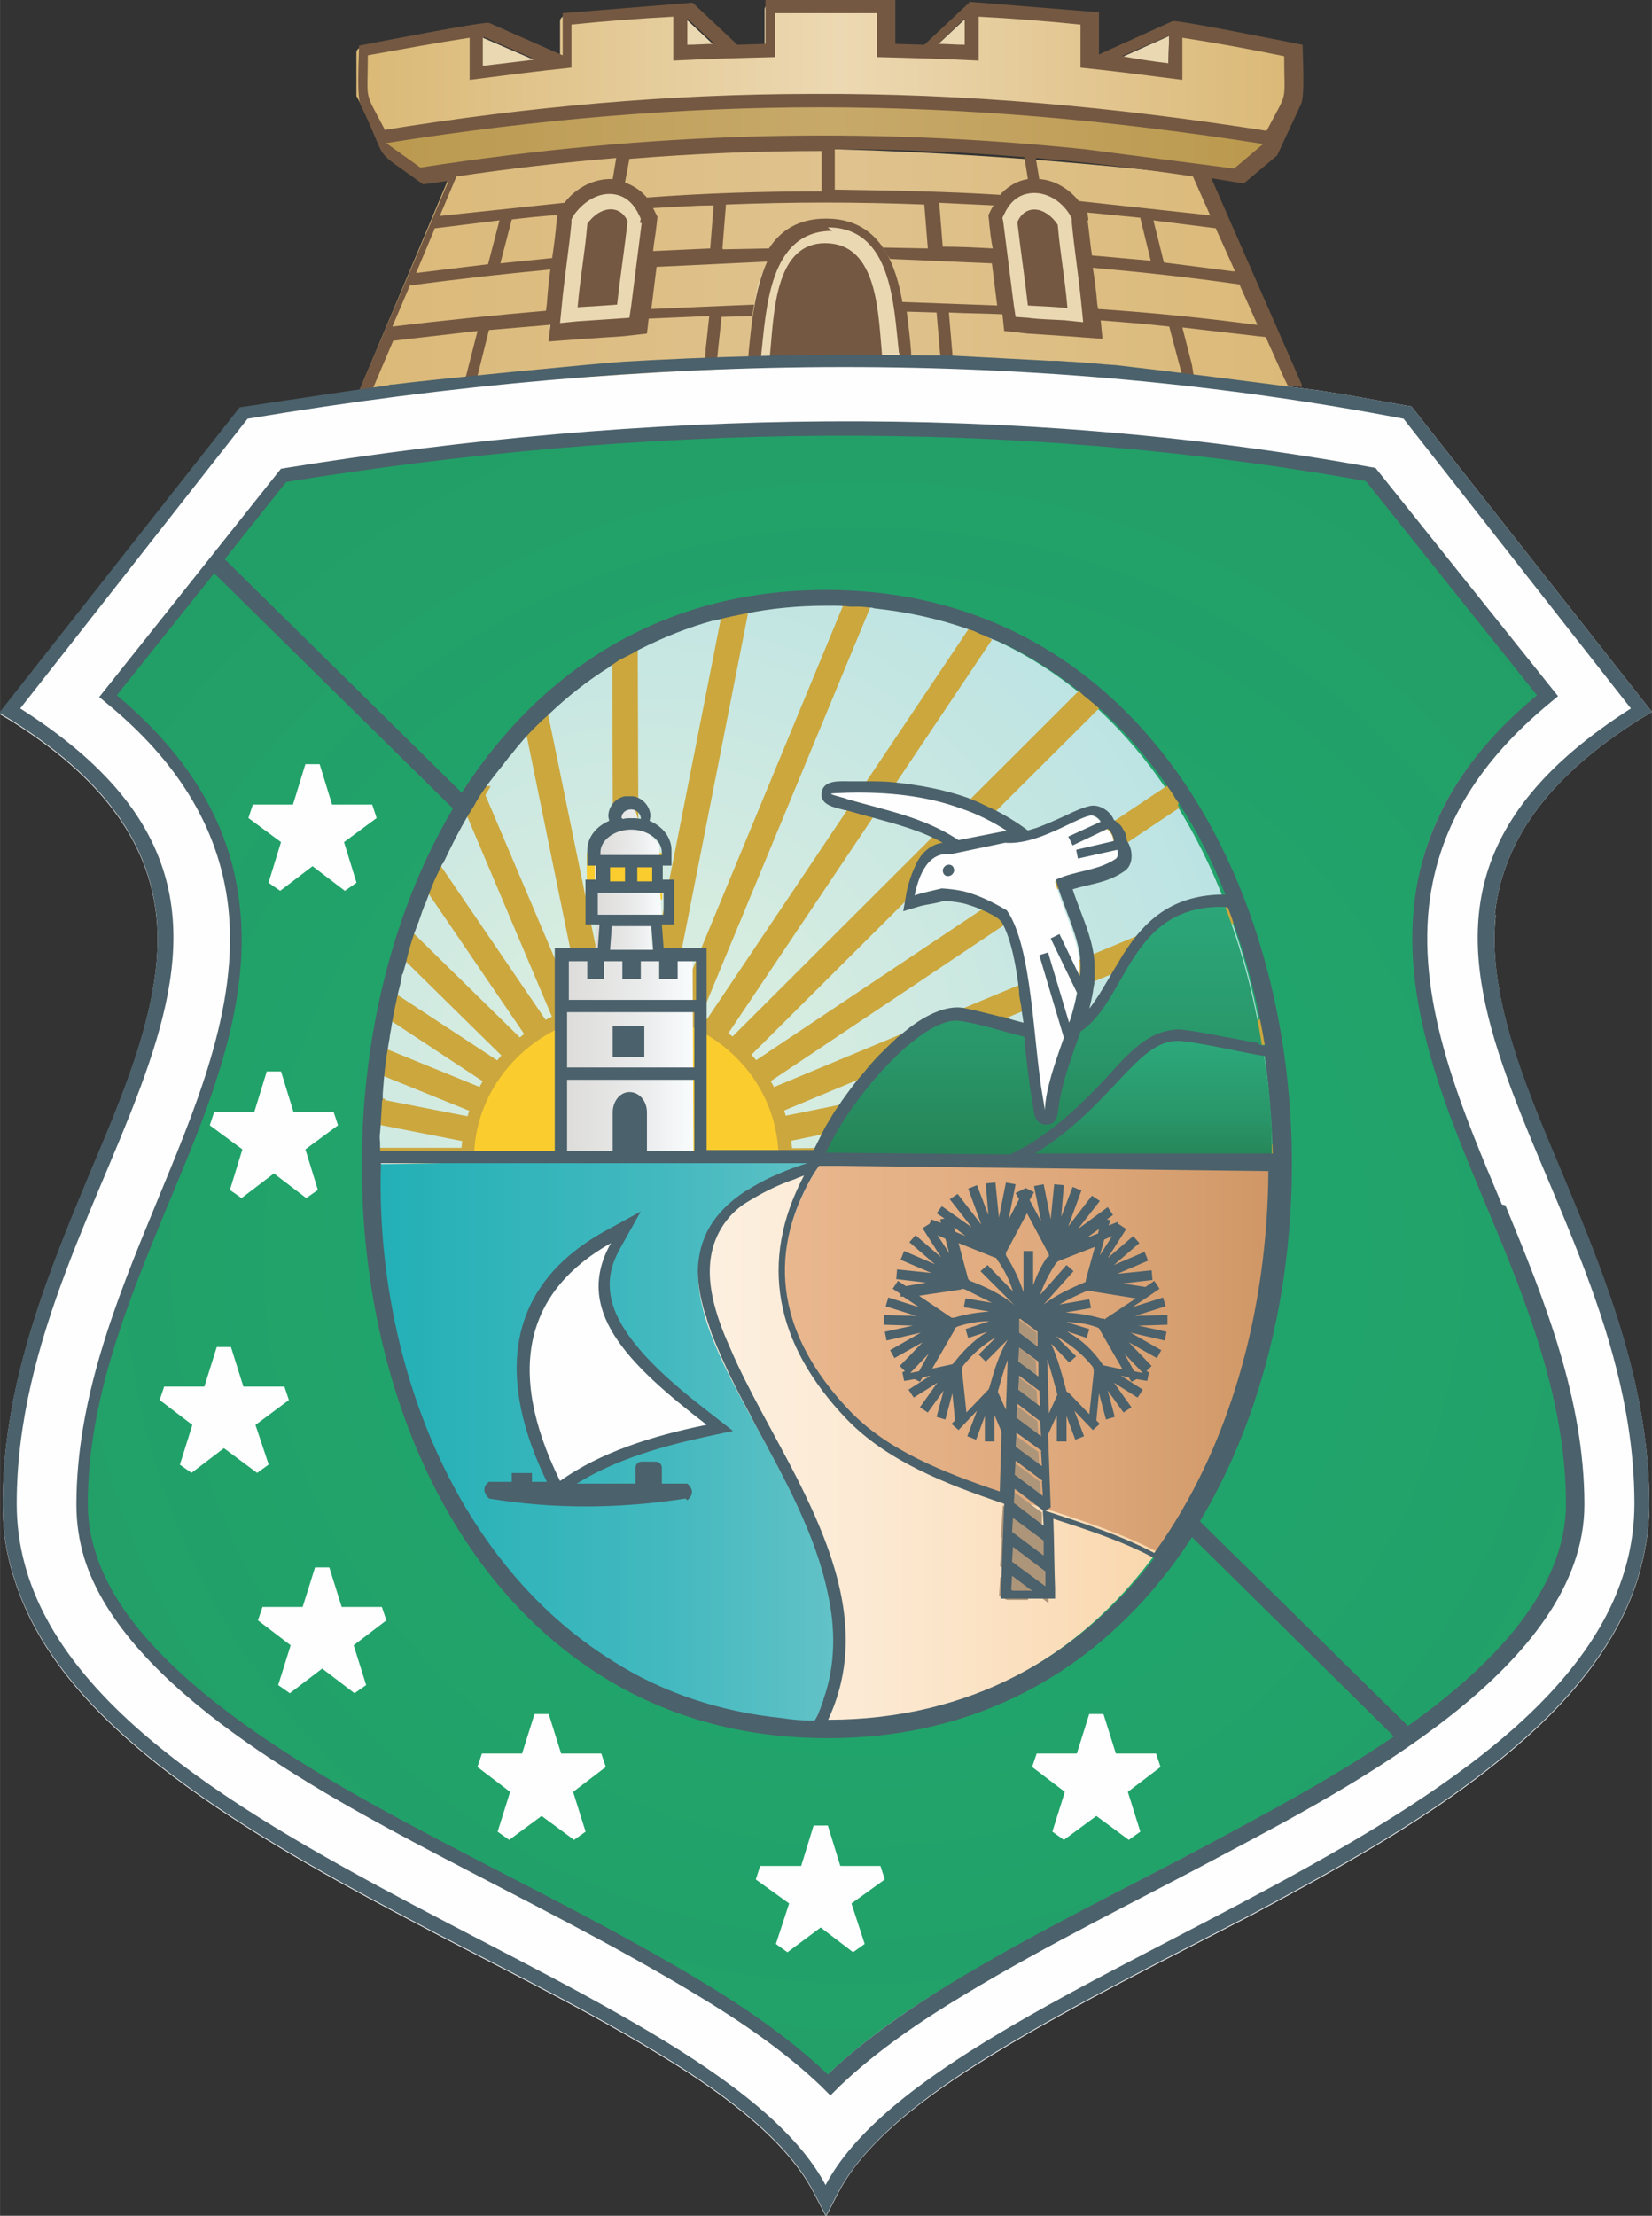<?xml version="1.0" encoding="UTF-8"?>
<!DOCTYPE svg PUBLIC "-//W3C//DTD SVG 1.1//EN" "http://www.w3.org/Graphics/SVG/1.1/DTD/svg11.dtd">
<!-- Creator: CorelDRAW 2020 (64 Bit) -->
<svg xmlns="http://www.w3.org/2000/svg" xml:space="preserve" width="8.327mm" height="11.167mm" version="1.1" style="shape-rendering:geometricPrecision; text-rendering:geometricPrecision; image-rendering:optimizeQuality; fill-rule:evenodd; clip-rule:evenodd"
viewBox="0 0 18.82 25.24"
 xmlns:xlink="http://www.w3.org/1999/xlink"
 xmlns:xodm="http://www.corel.com/coreldraw/odm/2003">
 <rect x="0" y="0" width="18.82" height="25.24" fill="#333333" stroke="none"/>
 <defs>
  <style type="text/css">
   <![CDATA[
    .str0 {stroke:#FEFEFE;stroke-width:0.17;stroke-miterlimit:2.613}
    .str2 {stroke:#FACC2D;stroke-width:0.17;stroke-miterlimit:2.613}
    .str1 {stroke:#CBA73D;stroke-width:0.17;stroke-miterlimit:2.613}
    .str3 {stroke:#AD957A;stroke-width:0.17;stroke-miterlimit:2.613}
    .fil7 {fill:none}
    .fil6 {fill:#FEFEFE}
    .fil10 {fill:#FACC2D}
    .fil1 {fill:#EAD8B3}
    .fil9 {fill:#CBA73D}
    .fil16 {fill:#AD957A}
    .fil0 {fill:#FEFEFE;fill-rule:nonzero}
    .fil19 {fill:#FACC2D;fill-rule:nonzero}
    .fil21 {fill:#4B616B;fill-rule:nonzero}
    .fil20 {fill:#745841;fill-rule:nonzero}
    .fil14 {fill:url(#id0)}
    .fil17 {fill:url(#id1)}
    .fil4 {fill:url(#id2)}
    .fil3 {fill:url(#id3)}
    .fil18 {fill:url(#id4)}
    .fil11 {fill:url(#id5)}
    .fil15 {fill:url(#id6)}
    .fil13 {fill:url(#id7)}
    .fil2 {fill:url(#id8)}
    .fil12 {fill:url(#id9)}
    .fil5 {fill:url(#id10)}
    .fil8 {fill:url(#id11)}
   ]]>
  </style>
  <linearGradient id="id0" gradientUnits="userSpaceOnUse" x1="8.83" y1="15.78" x2="14.6" y2="15.78">
   <stop offset="0" style="stop-opacity:1; stop-color:#EAB88F"/>
   <stop offset="0.612" style="stop-opacity:1; stop-color:#DDA77A"/>
   <stop offset="1" style="stop-opacity:1; stop-color:#CF9664"/>
  </linearGradient>
  <linearGradient id="id1" gradientUnits="userSpaceOnUse" x1="6.38" y1="12.02" x2="7.9" y2="12.02">
   <stop offset="0" style="stop-opacity:1; stop-color:#DCDBD9"/>
   <stop offset="0.612" style="stop-opacity:1; stop-color:#EAEBEB"/>
   <stop offset="1" style="stop-opacity:1; stop-color:#F9FCFE"/>
  </linearGradient>
  <linearGradient id="id2" gradientUnits="userSpaceOnUse" x1="4.02" y1="3.12" x2="14.87" y2="3.12">
   <stop offset="0" style="stop-opacity:1; stop-color:#DBB978"/>
   <stop offset="0.51" style="stop-opacity:1; stop-color:#DFC28E"/>
   <stop offset="0.749" style="stop-opacity:1; stop-color:#DDBE83"/>
   <stop offset="1" style="stop-opacity:1; stop-color:#DBB978"/>
  </linearGradient>
  <linearGradient id="id3" gradientUnits="userSpaceOnUse" x1="4.23" y1="1.56" x2="14.54" y2="1.56">
   <stop offset="0" style="stop-opacity:1; stop-color:#BA994E"/>
   <stop offset="0.51" style="stop-opacity:1; stop-color:#C7A96A"/>
   <stop offset="0.749" style="stop-opacity:1; stop-color:#C1A15C"/>
   <stop offset="1" style="stop-opacity:1; stop-color:#BA994D"/>
  </linearGradient>
  <linearGradient id="id4" gradientUnits="userSpaceOnUse" xlink:href="#id1" x1="6.77" y1="10.01" x2="7.54" y2="10.01">
  </linearGradient>
  <linearGradient id="id5" gradientUnits="userSpaceOnUse" x1="3.86" y1="17.16" x2="13.86" y2="17.16">
   <stop offset="0" style="stop-opacity:1; stop-color:#FEFEFE"/>
   <stop offset="0.612" style="stop-opacity:1; stop-color:#FCE9D2"/>
   <stop offset="1" style="stop-opacity:1; stop-color:#F9D3A5"/>
  </linearGradient>
  <linearGradient id="id6" gradientUnits="userSpaceOnUse" x1="13.39" y1="11.85" x2="13.39" y2="13.26">
   <stop offset="0" style="stop-opacity:1; stop-color:#2CA97B"/>
   <stop offset="0.612" style="stop-opacity:1; stop-color:#299669"/>
   <stop offset="1" style="stop-opacity:1; stop-color:#258356"/>
  </linearGradient>
  <linearGradient id="id7" gradientUnits="userSpaceOnUse" xlink:href="#id6" x1="11.94" y1="10.1" x2="11.94" y2="13.23">
  </linearGradient>
  <linearGradient id="id8" gradientUnits="userSpaceOnUse" x1="3.73" y1="0.76" x2="15.2" y2="0.76">
   <stop offset="0" style="stop-opacity:1; stop-color:#D9B772"/>
   <stop offset="0.51" style="stop-opacity:1; stop-color:#ECD8B2"/>
   <stop offset="0.749" style="stop-opacity:1; stop-color:#E3C792"/>
   <stop offset="1" style="stop-opacity:1; stop-color:#D9B671"/>
  </linearGradient>
  <linearGradient id="id9" gradientUnits="userSpaceOnUse" x1="4.28" y1="16.37" x2="9.7" y2="16.37">
   <stop offset="0" style="stop-opacity:1; stop-color:#22B0B6"/>
   <stop offset="0.612" style="stop-opacity:1; stop-color:#43B9BF"/>
   <stop offset="1" style="stop-opacity:1; stop-color:#65C3C8"/>
  </linearGradient>
  <radialGradient id="id10" gradientUnits="userSpaceOnUse" gradientTransform="matrix(1.03 -0 -0 -1.015 0 29)" cx="9.55" cy="14.48" r="26.71" fx="9.55" fy="14.48">
   <stop offset="0" style="stop-opacity:1; stop-color:#20A970"/>
   <stop offset="0.612" style="stop-opacity:1; stop-color:#239961"/>
   <stop offset="1" style="stop-opacity:1; stop-color:#268A52"/>
  </radialGradient>
  <radialGradient id="id11" gradientUnits="userSpaceOnUse" gradientTransform="matrix(1.339 -0 -0 -1.342 -3 29)" cx="7.74" cy="12.5" r="14.59" fx="7.74" fy="12.5">
   <stop offset="0" style="stop-opacity:1; stop-color:#DFEFDF"/>
   <stop offset="0.612" style="stop-opacity:1; stop-color:#A1DAE6"/>
   <stop offset="1" style="stop-opacity:1; stop-color:#63C5ED"/>
  </radialGradient>
 </defs>
 <g id="Camada_x0020_1">
  <g id="_1700870057296">
   <path class="fil0" d="M17.03 10.41c0.11,-1 0.82,-1.69 1.64,-2.21l0.15 -0.09 -2.74 -3.48 -0.06 -0.01c-0.33,-0.06 -0.66,-0.12 -0.98,-0.17 -1,-0.13 -1.71,-0.22 -2.32,-0.28 -0.17,-0.01 -0.34,-0.03 -0.51,-0.04l-0.02 -0 -0.15 -0.01 -0.04 -0 -0.04 -0c-0.38,-0.02 -0.76,-0.04 -1.13,-0.06l-0 0 0 -0c-0.04,-0 -0.09,-0 -0.14,-0l0 0c-0.04,-0 -0.08,-0 -0.11,-0 -1.38,-0.03 -2.61,0.02 -3.48,0.07l0 0c-0.3,0.02 -2.25,0.21 -2.62,0.26 -0.02,0 -0.04,0 -0.06,0.01 -0.44,0.06 -1.35,0.2 -1.69,0.25l-2.74 3.48 0.15 0.09c0.82,0.52 1.53,1.21 1.64,2.21 0.11,0.98 -0.42,2.13 -0.79,3.02 -0.5,1.2 -0.96,2.38 -0.96,3.7 0,0.28 0.04,0.56 0.13,0.83 0.27,0.88 0.95,1.58 1.66,2.14 0.83,0.65 1.79,1.19 2.73,1.69 0.97,0.52 1.98,1 2.92,1.57 0.63,0.38 1.46,0.94 1.8,1.6l0.14 0.27 0.14 -0.27c0.34,-0.66 1.18,-1.22 1.8,-1.6 0.94,-0.57 1.94,-1.06 2.92,-1.57 0.93,-0.5 1.9,-1.03 2.73,-1.69 0.71,-0.56 1.39,-1.27 1.66,-2.14 0.08,-0.27 0.13,-0.55 0.13,-0.83 0,-1.32 -0.46,-2.5 -0.96,-3.7 -0.37,-0.89 -0.9,-2.04 -0.79,-3.02z"/>
   <polygon class="fil1" points="12.76,0.66 13.31,0.75 13.32,0.41 "/>
   <polygon class="fil1" points="7.82,0.22 7.82,0.54 8.14,0.52 "/>
   <polygon class="fil1" points="10.67,0.52 11,0.54 10.99,0.22 "/>
   <path class="fil2" d="M9.54 0.05l-0.01 0 -0.01 0 -0.01 0 -0.01 0 -0.01 0 -0.01 0 -0.01 0 -0.01 0 -0.01 0 -0.01 0 -0.01 0 -0.01 0 -0.01 0 -0.01 0 -0.01 0c-0.2,0 -0.41,0 -0.62,0l0 0c-0.04,0 -0.06,0.03 -0.06,0.06l0 0 0 0.44c-0.34,0.01 -0.69,0.02 -1.03,0.04l0 0 0 -0.43c0,-0.02 -0.01,-0.03 -0.02,-0.05l0 0c-0.01,-0.01 -0.03,-0.02 -0.05,-0.02l0 0c-0.38,0.02 -0.77,0.06 -1.17,0.09l0 0c-0.03,0 -0.06,0.03 -0.06,0.06l0 0 0 0.44c-0.35,0.04 -0.65,0.08 -0.98,0.12l0 0 0 -0.44c0,-0.02 -0.01,-0.04 -0.02,-0.05l0 0c-0.01,-0.01 -0.03,-0.02 -0.05,-0.01l0 0c-0.25,0.04 -0.52,0.1 -0.78,0.15l0 0c-0.15,0.03 -0.3,0.06 -0.44,0.09l0 0c-0.03,0.01 -0.05,0.03 -0.05,0.06l0 0 0 0.48 0 0 0 0c0,0.01 0,0.02 0.01,0.03l0 0c0.06,0.12 0.13,0.25 0.19,0.37l0 0c0.01,0.02 0.03,0.03 0.05,0.03l0 0c0.01,0 0.02,0 0.03,-0l0 0c1.71,-0.27 3.3,-0.4 4.87,-0.41l0 0c1.65,-0.01 3.27,0.19 5.18,0.49l0 0c0,0 0.01,0 0.01,0l0 0c0.02,0 0.03,-0.01 0.04,-0.02l0 0c0.01,-0.01 0.02,-0.03 0.02,-0.05l0 0 0 -0.06c0.05,-0.1 0.1,-0.2 0.16,-0.29l0 0 0.04 -0.07c0,-0.01 0.01,-0.02 0.01,-0.03l0 0 0 -0.48c0,-0.03 -0.02,-0.06 -0.05,-0.06l0 0 -0.2 -0.04c-0.33,-0.07 -0.67,-0.13 -0.99,-0.19l0 0c-0.02,-0 -0.04,0 -0.05,0.01l0 0c-0.01,0.01 -0.02,0.03 -0.02,0.05l0 0 -0.01 0.26 0 0.15c-0.27,-0.04 -0.52,-0.06 -0.79,-0.09l0 0c-0.07,-0.01 -0.14,-0.01 -0.21,-0.02l0 0 0 -0.43c0,-0.03 -0.03,-0.06 -0.06,-0.06l0 0c-0.38,-0.04 -0.77,-0.07 -1.17,-0.09l0 0c-0.02,-0 -0.04,0 -0.05,0.02l0 0c-0.01,0.01 -0.02,0.03 -0.02,0.05l0 0 0 0.43c-0.34,-0.01 -0.69,-0.02 -1.03,-0.03l0 0 0 -0.44c0,-0.03 -0.03,-0.06 -0.06,-0.06l0 0c-0.14,-0 -0.28,-0 -0.42,-0z"/>
   <path class="fil3" d="M4.29 1.59l0.46 0.45c0,0 2.35,-0.4 4.59,-0.4l0 0c2.24,0 4.73,0.4 4.73,0.4l0.32 -0.3 0.09 -0.15c0,0 -2.07,-0.44 -4.91,-0.44l0 0c-2.84,0 -5.27,0.44 -5.27,0.44l0 0z"/>
   <path class="fil4" d="M9.09 1.69l-0.01 0 -0.01 0 -0.01 0 -0.01 0 -0.01 0c-2.07,0 -3.92,0.32 -3.92,0.32l0 0 -1.06 2.52c0,0 2.64,-0.31 5.48,-0.37l0 0c2.84,-0.06 5.2,0.37 5.21,0.39 -0.01,-0.02 -1.11,-2.55 -1.11,-2.55l0 0c0,0 -1.88,-0.24 -4.12,-0.3l0 0c-0.15,-0 -0.3,-0.01 -0.44,-0.01z"/>
   <path class="fil1" d="M10.13 4.11l-1.59 0.02c0,0 0.03,-0.68 0.1,-0.9 0.07,-0.22 0.22,-0.46 0.4,-0.57 0.18,-0.11 0.38,-0.16 0.58,-0.09 0.19,0.07 0.32,0.17 0.45,0.38 0.12,0.21 0.17,0.41 0.21,0.65 0.04,0.24 0,0.51 0,0.51l-0.14 -0.01z"/>
   <path class="fil1" d="M11.78 2.14c-0.25,0.02 -0.48,0.17 -0.46,0.38 0.02,0.21 0.14,1.17 0.14,1.17l1.02 0.07 -0.19 -1.32c0,0 -0.26,-0.32 -0.51,-0.3z"/>
   <path class="fil5" d="M3.2 5.45l-1.95 2.44c0.74,0.62 1.29,1.39 1.41,2.4l0 0c0.14,1.2 -0.4,2.4 -0.85,3.49l0 0c-0.45,1.08 -0.9,2.18 -0.9,3.36l0 0c0,0.19 0.03,0.38 0.09,0.56l0 0c0.45,1.44 2.69,2.63 3.95,3.29l0 0c0.99,0.53 2.02,1.02 2.98,1.61l0 0c0.49,0.3 1.04,0.63 1.48,1.05 0.44,-0.42 0.93,-0.76 1.42,-1.05l0 0c0.96,-0.58 1.98,-1.08 2.98,-1.61l0 0c1.34,-0.71 4.04,-2.09 4.04,-3.86 0,-1.18 -0.45,-2.29 -0.9,-3.36l0 0c-0.45,-1.09 -0.97,-2.29 -0.83,-3.49l0 0c0.11,-1.01 0.67,-1.76 1.41,-2.37l0 0 -1.97 -2.47c-1.98,-0.36 -3.97,-0.52 -5.97,-0.52l0 0c-2.13,0 -4.27,0.19 -6.38,0.53l0 0z"/>
   <polygon class="fil6" points="3.56,8.73 3.4,9.25 2.88,9.25 3.3,9.56 3.14,10.08 3.56,9.76 3.98,10.08 3.82,9.56 4.24,9.25 3.72,9.25 "/>
   <polygon class="fil7 str0" points="3.56,8.73 3.4,9.25 2.88,9.25 3.3,9.56 3.14,10.08 3.56,9.76 3.98,10.08 3.82,9.56 4.24,9.25 3.72,9.25 "/>
   <polygon class="fil6" points="3.12,12.23 2.96,12.75 2.44,12.75 2.86,13.06 2.7,13.58 3.12,13.26 3.54,13.58 3.38,13.06 3.8,12.75 3.28,12.75 "/>
   <polygon class="fil7 str0" points="3.12,12.23 2.96,12.75 2.44,12.75 2.86,13.06 2.7,13.58 3.12,13.26 3.54,13.58 3.38,13.06 3.8,12.75 3.28,12.75 "/>
   <polygon class="fil6" points="2.55,15.37 2.39,15.88 1.87,15.88 2.29,16.2 2.13,16.71 2.55,16.39 2.98,16.71 2.81,16.2 3.24,15.88 2.71,15.88 "/>
   <polygon class="fil7 str0" points="2.55,15.37 2.39,15.88 1.87,15.88 2.29,16.2 2.13,16.71 2.55,16.39 2.98,16.71 2.81,16.2 3.24,15.88 2.71,15.88 "/>
   <polygon class="fil6" points="9.35,20.82 9.19,21.34 8.66,21.34 9.09,21.65 8.92,22.17 9.35,21.85 9.77,22.17 9.6,21.65 10.03,21.34 9.51,21.34 "/>
   <polygon class="fil7 str0" points="9.35,20.82 9.19,21.34 8.66,21.34 9.09,21.65 8.92,22.17 9.35,21.85 9.77,22.17 9.6,21.65 10.03,21.34 9.51,21.34 "/>
   <polygon class="fil6" points="12.49,19.55 12.33,20.06 11.81,20.06 12.23,20.38 12.07,20.89 12.49,20.58 12.91,20.89 12.75,20.38 13.17,20.06 12.65,20.06 "/>
   <polygon class="fil7 str0" points="12.49,19.55 12.33,20.06 11.81,20.06 12.23,20.38 12.07,20.89 12.49,20.58 12.91,20.89 12.75,20.38 13.17,20.06 12.65,20.06 "/>
   <polygon class="fil6" points="6.17,19.55 6.33,20.06 6.85,20.06 6.43,20.38 6.59,20.89 6.17,20.58 5.75,20.89 5.91,20.38 5.49,20.06 6.01,20.06 "/>
   <polygon class="fil7 str0" points="6.17,19.55 6.33,20.06 6.85,20.06 6.43,20.38 6.59,20.89 6.17,20.58 5.75,20.89 5.91,20.38 5.49,20.06 6.01,20.06 "/>
   <polygon class="fil6" points="3.67,17.88 3.83,18.39 4.35,18.39 3.93,18.71 4.09,19.22 3.67,18.9 3.25,19.22 3.41,18.71 2.99,18.39 3.51,18.39 "/>
   <polygon class="fil7 str0" points="3.67,17.88 3.83,18.39 4.35,18.39 3.93,18.71 4.09,19.22 3.67,18.9 3.25,19.22 3.41,18.71 2.99,18.39 3.51,18.39 "/>
   <path class="fil8" d="M4.26 13.5l10.23 0c0.08,-3.27 -1.63,-6.62 -5.11,-6.62l0 0c-3.49,0 -5.2,3.35 -5.11,6.62z"/>
   <path class="fil9" d="M4.26 13.16l2.88 0 0 0.12 -2.88 0 0 -0.03 0 0c0,-0.03 0,-0.06 0,-0.09z"/>
   <path class="fil7 str1" d="M4.26 13.16l2.88 0 0 0.12 -2.88 0 0 -0.03 0 0c0,-0.03 0,-0.06 0,-0.09z"/>
   <path class="fil9" d="M4.29 12.6l2.87 0.56 -0.02 0.12 -2.85 -0.56c0,-0.04 0.01,-0.08 0.01,-0.12z"/>
   <path class="fil7 str1" d="M4.29 12.6l2.87 0.56 -0.02 0.12 -2.85 -0.56c0,-0.04 0.01,-0.08 0.01,-0.12z"/>
   <path class="fil9" d="M4.35 12.02l2.82 1.15 -0.05 0.11 -2.79 -1.13c0.01,-0.04 0.01,-0.08 0.02,-0.13z"/>
   <path class="fil7 str1" d="M4.35 12.02l2.82 1.15 -0.05 0.11 -2.79 -1.13c0.01,-0.04 0.01,-0.08 0.02,-0.13z"/>
   <path class="fil9" d="M4.46 11.39l2.71 1.78 -0.07 0.1 -2.67 -1.76c0.01,-0.04 0.02,-0.09 0.03,-0.13z"/>
   <path class="fil7 str1" d="M4.46 11.39l2.71 1.78 -0.07 0.1 -2.67 -1.76c0.01,-0.04 0.02,-0.09 0.03,-0.13z"/>
   <path class="fil9" d="M4.65 10.69l2.54 2.49 -0.09 0.09 -2.49 -2.45c0.01,-0.04 0.03,-0.09 0.04,-0.13z"/>
   <path class="fil7 str1" d="M4.65 10.69l2.54 2.49 -0.09 0.09 -2.49 -2.45c0.01,-0.04 0.03,-0.09 0.04,-0.13z"/>
   <path class="fil9" d="M4.95 9.91l2.24 3.29 -0.1 0.07 -2.2 -3.23c0.02,-0.04 0.04,-0.09 0.06,-0.13z"/>
   <path class="fil7 str1" d="M4.95 9.91l2.24 3.29 -0.1 0.07 -2.2 -3.23c0.02,-0.04 0.04,-0.09 0.06,-0.13z"/>
   <path class="fil9" d="M5.43 9.04l1.77 4.17 -0.11 0.05 -1.73 -4.09c0.03,-0.04 0.05,-0.08 0.08,-0.13z"/>
   <path class="fil7 str1" d="M5.43 9.04l1.77 4.17 -0.11 0.05 -1.73 -4.09c0.03,-0.04 0.05,-0.08 0.08,-0.13z"/>
   <path class="fil9" d="M6.16 8.15l1.04 5.07 -0.12 0.02 -1.02 -4.99c0.03,-0.04 0.07,-0.07 0.1,-0.1z"/>
   <path class="fil7 str1" d="M6.16 8.15l1.04 5.07 -0.12 0.02 -1.02 -4.99c0.03,-0.04 0.07,-0.07 0.1,-0.1z"/>
   <path class="fil9" d="M7.18 7.41l0.02 5.83 -0.12 0 -0.02 -5.76c0.04,-0.02 0.08,-0.05 0.12,-0.07z"/>
   <path class="fil7 str1" d="M7.18 7.41l0.02 5.83 -0.12 0 -0.02 -5.76c0.04,-0.02 0.08,-0.05 0.12,-0.07z"/>
   <path class="fil9" d="M8.44 6.96l-1.24 6.29 -0.12 -0.02 1.23 -6.24c0.04,-0.01 0.09,-0.02 0.13,-0.03z"/>
   <path class="fil7 str1" d="M8.44 6.96l-1.24 6.29 -0.12 -0.02 1.23 -6.24c0.04,-0.01 0.09,-0.02 0.13,-0.03z"/>
   <path class="fil9" d="M9.83 6.9l-2.64 6.37 -0.11 -0.05 2.62 -6.33c0.04,0 0.09,0.01 0.13,0.01z"/>
   <path class="fil7 str1" d="M9.83 6.9l-2.64 6.37 -0.11 -0.05 2.62 -6.33c0.04,0 0.09,0.01 0.13,0.01z"/>
   <path class="fil9" d="M11.23 7.24l-4.04 6.03 -0.1 -0.07 4.03 -6.01c0.04,0.02 0.08,0.03 0.12,0.05z"/>
   <path class="fil7 str1" d="M11.23 7.24l-4.04 6.03 -0.1 -0.07 4.03 -6.01c0.04,0.02 0.08,0.03 0.12,0.05z"/>
   <path class="fil9" d="M12.45 8.02l-5.28 5.26 -0.09 -0.09 5.27 -5.26c0.03,0.03 0.06,0.05 0.09,0.08z"/>
   <path class="fil7 str1" d="M12.45 8.02l-5.28 5.26 -0.09 -0.09 5.27 -5.26c0.03,0.03 0.06,0.05 0.09,0.08z"/>
   <path class="fil9" d="M13.39 9.13l-6.22 4.16 -0.07 -0.1 6.23 -4.16c0.02,0.03 0.04,0.07 0.07,0.1z"/>
   <path class="fil7 str1" d="M13.39 9.13l-6.22 4.16 -0.07 -0.1 6.23 -4.16c0.02,0.03 0.04,0.07 0.07,0.1z"/>
   <path class="fil9" d="M14.02 10.44l-6.87 2.86 -0.05 -0.11 6.87 -2.86c0.01,0.04 0.03,0.08 0.04,0.11z"/>
   <path class="fil7 str1" d="M14.02 10.44l-6.87 2.86 -0.05 -0.11 6.87 -2.86c0.01,0.04 0.03,0.08 0.04,0.11z"/>
   <path class="fil9" d="M14.37 11.82l-7.24 1.47 -0.02 -0.12 7.24 -1.47c0.01,0.04 0.01,0.08 0.02,0.12z"/>
   <path class="fil7 str1" d="M14.37 11.82l-7.24 1.47 -0.02 -0.12 7.24 -1.47c0.01,0.04 0.01,0.08 0.02,0.12z"/>
   <path class="fil9" d="M14.49 13.24l-7.37 0.06 -0 -0.12 7.37 -0.06c0,0.04 0,0.08 0,0.12z"/>
   <path class="fil7 str1" d="M14.49 13.24l-7.37 0.06 -0 -0.12 7.37 -0.06c0,0.04 0,0.08 0,0.12z"/>
   <path class="fil9" d="M7.14 11.38c1.04,0 1.89,0.83 1.89,1.86l-3.78 0c0,-1.03 0.85,-1.86 1.89,-1.86z"/>
   <path class="fil10" d="M7.14 11.54c0.96,0 1.73,0.74 1.73,1.66l-3.47 0c0,-0.91 0.78,-1.66 1.73,-1.66z"/>
   <path class="fil11" d="M4.26 13.28c0,0.24 0.01,0.49 0.03,0.73l0 0c1.18,0.04 2.71,-0.03 2.75,0.19l0 0c0,0.03 0.07,0.01 0.12,-0l0 0c0.06,-0.02 0.1,-0.03 0.07,0l0 0c-0.54,0.6 0.13,1.64 0.81,2.17l0 0c2.13,1.65 1.35,2.58 -0.37,2.95l0 0c0.51,0.19 1.08,0.3 1.7,0.3l0 0c1.97,0 3.37,-1.05 4.2,-2.56l0 0c-1.28,-0.51 -3.44,-0.77 -3.94,-1.9l0 0c-0.17,-0.37 0.85,-1.08 1.01,-1.38l0 0c0.31,-0.59 -1.69,-0.46 -1.64,-0.5l0 0 -4.72 -0.03c0.01,0 0,0.01 -0.04,0.03z"/>
   <path class="fil12" d="M4.26 13.25l0 -0.03c-0.26,1.4 0.34,3.58 1.62,4.93l0 0c1.04,1.11 2.52,1.59 3.13,1.51l0 0c0.04,-0.01 0.08,-0 0.12,0l0 0c0.07,0.01 0.12,0.01 0.14,-0.03l0 0c1.31,-2.47 -3.47,-5.24 -0.07,-6.34l0 0c0.23,-0.08 -0.19,-0.1 -0.89,-0.1l0 0c-1.18,0 -3.13,0.07 -4.04,0.07l0 0z"/>
   <path class="fil13" d="M13.88 10.3l-0.01 0 -0.01 0c-1.21,0.01 -1.1,1.42 -1.93,1.51l0 0c-0.2,0.02 -0.69,-0.15 -1.03,-0.2l0 0c-0.46,-0.07 -1.37,1.02 -1.58,1.62l0 0 5.16 0c-0,-1.01 -0.18,-2.02 -0.53,-2.92l0 0c-0.03,-0 -0.06,-0.01 -0.08,-0.01z"/>
   <path class="fil6" d="M6.37 16.9c-0.68,-1.38 -0.33,-2.24 0.62,-2.77 -0.43,0.76 0.2,1.4 1.11,2.11 -0.64,0.13 -1.25,0.32 -1.7,0.64l-0.02 0.01z"/>
   <path class="fil14" d="M9.68 16.1c0.84,0.88 2.38,0.99 3.51,1.58l0 0c0.86,-1.18 1.29,-2.77 1.3,-4.36l-5.15 -0.06c-0.47,0.73 -0.72,1.74 0.34,2.85l0 0z"/>
   <path class="fil15" d="M13.45 11.85l-0.1 0c-0.44,0.05 -0.73,0.76 -1.58,1.29l2.72 0c-0,-0.38 -0.03,-0.75 -0.09,-1.12l0 0c-0.26,-0.03 -0.67,-0.13 -0.95,-0.17z"/>
   <polygon class="fil10" points="6.77,9.8 7.46,9.8 7.46,10.16 6.77,10.16 "/>
   <polygon class="fil7 str2" points="6.77,9.8 7.46,9.8 7.46,10.16 6.77,10.16 "/>
   <path class="fil6" d="M9.6 9.02c0.45,-0.01 0.89,0.01 1.31,0.16 0.32,0.12 0.45,0.11 0.75,0.39l-0.45 0.28c-0.46,-0.51 -1.03,-0.59 -1.62,-0.76 -0.25,-0.07 -0.24,-0.06 0.01,-0.07z"/>
   <path class="fil6" d="M11.46 9.57c0.37,0.03 0.79,-0.25 0.96,-0.28 0.06,-0.01 0.17,0.1 0.12,0.14 -0.03,0.03 -0.23,0.11 -0.29,0.14 -0.04,0.02 0.28,-0.15 0.32,-0.14 0.09,0.01 0.14,0.16 0.1,0.19 0,0 -0.28,0.08 -0.37,0.11 -0.08,0.04 0.24,-0.11 0.37,-0.11 0.05,-0 0.1,0.15 0.03,0.19 -0.2,0.13 -0.46,0.13 -0.68,0.23 0.08,0.32 0.29,0.68 0.28,1.01 -0.02,0.51 -0.3,0.99 -0.38,1.47 -0.03,0.19 -0.01,0.24 -0.05,0.02 -0.11,-0.62 -0.15,-1.73 -0.45,-2.14 -0.12,-0.08 -0.21,-0.14 -0.36,-0.19 -0.08,-0.03 -0.19,-0.03 -0.34,-0.04 -0.08,0.02 -0.27,0.06 -0.35,0.09 0.03,-0.15 0.14,-0.57 0.43,-0.53l0.65 -0.13z"/>
   <path class="fil16" d="M11.58 15.33l-0.01 0.18 0.24 0.18 -0.01 -0.19 -0.22 -0.17zm-0.01 0.33l-0.01 0.17 0.26 0.19 -0.01 -0.18 -0.24 -0.18zm-0.01 0.33l-0.01 0.18 0.28 0.2 -0.01 -0.18 -0.27 -0.2zm-0.01 0.33l-0.01 0.17 0.3 0.23 -0.01 -0.18 -0.29 -0.21zm-0.01 0.33l-0.01 0.17 0.33 0.24 -0.01 -0.18 -0.31 -0.23zm-0.01 0.33l-0.01 0.17 0.35 0.26 -0 -0.18 -0.34 -0.25zm-0.01 0.33l-0.01 0.17 0.37 0.27 -0.01 -0.18 -0.35 -0.26zm-0.01 0.33l-0.01 0.17 0.38 0.28 -0 -0.17 -0.37 -0.28zm-0.01 0.33l-0.01 0.16 0.02 0.01 0.22 0 -0.24 -0.18zm0.1 -2.92l-0.01 0.16 0.22 0.16 -0 -0.19 -0.2 -0.15 -0.01 0.01z"/>
   <path class="fil7 str3" d="M11.5 17.31l-0.01 0.16 0.36 0.27 -0 -0.17 -0.35 -0.26zm-0.01 0.33l-0.01 0.16 0.38 0.29 -0 -0.17 -0.37 -0.28zm-0.01 0.33l-0.01 0.16 0.02 0.01 0.22 0 -0.24 -0.18z"/>
   <polygon class="fil17" points="6.38,13.16 7.9,13.16 7.89,10.88 6.38,10.88 "/>
   <path class="fil18" d="M7.14 9.18c-0.09,0 -0.14,0.12 -0.21,0.2l0 0c-0.07,0.09 -0.15,0.15 -0.15,0.15l0 0 -0.01 0.93 0.03 0.04 -0.02 0.33 0.65 0.01 -0.02 -0.34 0.13 -0.03 -0.02 -0.32 -0.01 -0.53c0,0 -0.16,-0.16 -0.22,-0.25l0 0c-0.06,-0.09 -0.02,-0.19 -0.15,-0.19l0 0c-0,0 -0,0 -0,0l0 0z"/>
   <polygon class="fil19" points="6.81,9.82 7.43,9.82 7.43,10.11 6.81,10.11 "/>
   <path class="fil1" d="M6.95 2.13c0.25,0.01 0.48,0.17 0.46,0.38 -0.02,0.21 -0.14,1.17 -0.14,1.17l-1.02 0.07 0.19 -1.32c0,0 0.26,-0.32 0.51,-0.3z"/>
   <path class="fil20" d="M6.69 2.56c-0.03,0.35 -0.08,0.59 -0.11,0.94 0.18,-0.01 0.31,-0.02 0.45,-0.03 0.04,-0.35 0.08,-0.6 0.12,-0.95 -0.09,-0.2 -0.32,-0.17 -0.46,0.03z"/>
   <path class="fil20" d="M12.16 3.5c-0.03,-0.35 -0.08,-0.59 -0.11,-0.94 -0.14,-0.21 -0.37,-0.24 -0.46,-0.03 0.04,0.35 0.08,0.6 0.12,0.95 0.14,0.01 0.27,0.01 0.45,0.03z"/>
   <path class="fil20" d="M10.05 4.07l-0.01 -0.13c-0.04,-0.45 -0.07,-1.17 -0.64,-1.17 -0.55,0 -0.58,0.74 -0.62,1.18l-0.01 0.11 1.27 0z"/>
   <path class="fil20" d="M8.23 2.83l0.04 -0.5c0.75,-0.03 1.51,-0.03 2.26,-0l0.04 0.5 -0.51 -0.01c0.03,0.04 0.05,0.09 0.08,0.13l1.16 0.05c0.02,0.16 0.04,0.32 0.06,0.48l-1.08 -0.04 0.01 0.06c-0.08,-0.52 -0.28,-1.01 -0.88,-1.01 -0.32,0 -0.52,0.14 -0.65,0.34l-0.52 0.01zm-0.14 0c-0.22,0.01 -0.44,0.02 -0.65,0.03 0.01,-0.1 0.03,-0.2 0.04,-0.3l0.01 -0.09 -0.04 -0.08 -0.01 -0.02c0.23,-0.01 0.46,-0.03 0.69,-0.03l-0.04 0.5zm-0.73 -0.59c-0.06,-0.07 -0.15,-0.13 -0.24,-0.16l0.05 -0.27c0.73,-0.06 1.45,-0.09 2.19,-0.09l0 0.46c-0.66,0 -1.33,0.02 -1.99,0.07zm-0.05 0.3c-0.04,0.32 -0.08,0.63 -0.12,0.95l-0.02 0.13 -0.14 0.01c-0.15,0.01 -0.3,0.02 -0.45,0.03l-0.2 0.02 0.02 -0.2c0.03,-0.32 0.08,-0.63 0.11,-0.94l0 -0.04 0.02 -0.04c0.11,-0.16 0.3,-0.29 0.5,-0.24 0.12,0.03 0.2,0.12 0.25,0.23l0.02 0.04 -0.01 0.05zm-0.97 -0.02c-0.01,0.14 -0.03,0.28 -0.05,0.42 -0.2,0.02 -0.4,0.04 -0.59,0.06l0.13 -0.5c0.17,-0.02 0.35,-0.04 0.52,-0.05l-0.01 0.08zm-0.11 0.94l-0.01 0.08c-0.58,0.05 -1.17,0.11 -1.75,0.18l0.2 -0.47 0.01 -0c0.53,-0.07 1.06,-0.13 1.59,-0.18 -0.02,0.13 -0.03,0.26 -0.04,0.39zm-1.28 -0.86l0.01 -0 0.73 -0.09 -0.13 0.5 -0.82 0.1 0.21 -0.5zm0.25 -0.59c0.61,-0.09 1.21,-0.16 1.82,-0.21l-0.04 0.24c-0.21,-0.01 -0.42,0.1 -0.55,0.27l-1.42 0.15 0.19 -0.45zm-0.41 -0.1c-0.15,-0.11 -0.24,-0.17 -0.39,-0.28 3.48,-0.55 6.48,-0.54 9.99,0.01l-0.33 0.28 -1.7 -0.22c-2.52,-0.26 -4.93,-0.2 -7.58,0.21zm-0.41 -0.44c-0.24,-0.46 -0.19,-0.29 -0.19,-0.84 0.39,-0.07 0.77,-0.14 1.16,-0.2l0 0.48c0.39,-0.05 0.77,-0.1 1.16,-0.14l0 -0.49c0.39,-0.04 0.77,-0.07 1.16,-0.09l0 0.5c0.39,-0.02 0.77,-0.03 1.16,-0.04l0 -0.5c0.39,-0 0.77,-0 1.16,-0l0 0.5c0.39,0.01 0.77,0.02 1.16,0.04l0 -0.5c0.39,0.02 0.77,0.05 1.16,0.09l0 0.49c0.39,0.04 0.77,0.09 1.16,0.14l0 -0.48c0.39,0.06 0.77,0.13 1.16,0.21 0,0.56 0.05,0.37 -0.2,0.85 -1.72,-0.27 -3.44,-0.43 -5.18,-0.42 -1.64,0 -3.26,0.15 -4.87,0.41l-0 0zm1.13 -1.05l0.55 0.24c-0.18,0.02 -0.37,0.04 -0.55,0.07l0 -0.31zm2.32 -0.21l0.31 0.29c-0.1,0 -0.2,0.01 -0.31,0.01l0 -0.3zm3.16 0l0 0.3c-0.1,-0 -0.2,-0.01 -0.3,-0.01l0.3 -0.29zm2.33 0.2l-0.01 0.31c-0.18,-0.02 -0.36,-0.05 -0.53,-0.08l0.53 -0.23zm0.46 2.04l-0.02 -0 -1.47 -0.16c-0.11,-0.14 -0.28,-0.24 -0.45,-0.25l-0.04 -0.24c0.6,0.05 1.19,0.12 1.79,0.21l0.2 0.45zm0.28 0.64l-0.02 -0 -0.78 -0.1 -0.12 -0.48 0.71 0.09 0.22 0.49zm0.27 0.61l-0.02 -0c-0.6,-0.08 -1.2,-0.14 -1.8,-0.18l-0.01 -0.06c-0.01,-0.14 -0.03,-0.28 -0.05,-0.41 0.56,0.05 1.11,0.11 1.67,0.19l0.21 0.47zm-1.93 -1.19l-0.01 -0.08 -0.01 -0.01c0.2,0.02 0.4,0.04 0.61,0.06l0.12 0.49c-0.22,-0.02 -0.45,-0.04 -0.67,-0.06 -0.02,-0.13 -0.03,-0.26 -0.05,-0.4zm-0.24 1.14c-0.15,-0.01 -0.3,-0.01 -0.45,-0.03l-0.14 -0.01 -0.02 -0.13c-0.04,-0.32 -0.08,-0.63 -0.12,-0.95l-0.01 -0.05 0.02 -0.04c0.05,-0.11 0.13,-0.2 0.25,-0.23 0.2,-0.05 0.4,0.07 0.5,0.24l0.02 0.04 0 0.04c0.03,0.32 0.08,0.63 0.11,0.94l0.02 0.2 -0.2 -0.02zm-0.89 -1.1c0.01,0.09 0.02,0.19 0.04,0.28 -0.19,-0.01 -0.38,-0.02 -0.57,-0.02l-0.04 -0.5c0.21,0.01 0.41,0.02 0.62,0.03l-0.02 0.03 -0.04 0.08 0.01 0.09zm0.13 -0.33c-0.63,-0.04 -1.26,-0.05 -1.89,-0.06l-0 -0.46c0.72,0 1.45,0.03 2.16,0.09l0.04 0.25 -0.05 0.01c-0.11,0.03 -0.19,0.09 -0.26,0.16zm-1.97 0.37c0.73,0 0.75,0.88 0.81,1.42 -0,0 0.01,0.03 0.01,0.03l-0.01 0.02 0.14 0 -0 -0.04c-0,0 -0,0 -0,0 -0.01,-0.15 -0.03,-0.31 -0.05,-0.47l0.34 0.01 0.04 0.47 0 0c-0,0 -0,0 -0,0l0.01 0.03 0.13 0 -0 -0.03 -0 0 -0.04 -0.47c0.2,0.01 0.4,0.01 0.61,0.02l0.02 0.19 0.27 0.03c0.15,0.01 0.3,0.02 0.45,0.03l0.4 0.03 -0.02 -0.21c0.26,0.02 0.52,0.04 0.78,0.07l0.13 0.49 0.02 0.08 0.13 0 -0.02 -0.13 -0.11 -0.43 0.95 0.11 0.21 0.47 0 0 0.02 0.04 -0 0 0.02 0.04c0,0 0.09,0.01 0.16,0.02l0 -0.03c-0,-0 -0,-0 -0,-0l-1.03 -2.35 0.37 0.06 0.38 -0.32 0.27 -0.58c0.05,-0.1 0.02,-0.54 0.02,-0.68 -0.21,-0.04 -1.39,-0.28 -1.48,-0.27l-0.84 0.38 0 -0.48 -1.48 -0.12 0 0.01 -0.51 0.48 -0.33 -0.01 0 -0.5 -1.48 0 0 0.5 -0.32 0.01 -0.51 -0.48 -1.48 0.12 0 0.48 -0.84 -0.37c-0.1,-0.01 -1.27,0.22 -1.48,0.26 0,0.14 -0.03,0.58 0.02,0.68 0.34,0.7 0.09,0.45 0.71,0.9l0.29 -0.04 -1.01 2.37c-0.01,0.02 -0,0.01 -0.01,0.01l0 0.03 0.15 -0.02 0.02 -0.03 -0.01 0 0.23 -0.54 0.01 -0 0.95 -0.11 -0.13 0.51 -0.01 0.02 -0.01 0.1 0.12 0 0.06 -0.24 0.1 -0.4c0.23,-0.02 0.47,-0.04 0.7,-0.06l-0.02 0.19 0.4 -0.03c0.15,-0.01 0.3,-0.02 0.45,-0.03l0.27 -0.03 0.02 -0.17c0.23,-0.01 0.46,-0.02 0.69,-0.03l-0.04 0.37 -0.01 0.18 0.13 0 0.01 -0.06c-0,0 0,-0.02 0,-0.01l0 -0 0.05 -0.47 0.35 -0.01 0.02 -0.13 -1.17 0.05c0.02,-0.16 0.04,-0.32 0.06,-0.48l1.26 -0.06c-0.14,0.31 -0.18,0.71 -0.21,1.02l0 0 -0.01 0.13 0.14 0 0.01 -0.07 -0 0c0.06,-0.54 0.09,-1.43 0.81,-1.43z"/>
   <polygon class="fil21" points="7.34,11.69 6.98,11.69 6.98,12.04 7.34,12.04 "/>
   <path class="fil21" d="M6.96 14.16c-0.43,0.76 0.18,1.37 1.09,2.07 -0.64,0.13 -1.22,0.32 -1.67,0.64 -0.64,-1.3 -0.36,-2.18 0.58,-2.71zm0.87 2.93c0.07,-0.06 0.07,-0.13 0,-0.19l-0.29 0 0 -0.02 0 -0.16c0,-0.04 -0.03,-0.07 -0.07,-0.07l-0.16 0c-0.04,0 -0.07,0.03 -0.07,0.07l0 0.16 0 0.02 -0.67 0c0.45,-0.28 0.99,-0.43 1.5,-0.54l0.28 -0.06 -0.23 -0.18c-0.4,-0.31 -1.12,-0.87 -1.17,-1.41 -0.02,-0.18 0.03,-0.34 0.12,-0.5l0.23 -0.41 -0.42 0.23c-1.18,0.66 -1.19,1.74 -0.65,2.85l-0.17 0 0 -0.1 -0.23 0 0 0.1 -0.26 0c-0.07,0.05 -0.07,0.12 0,0.19 0.72,0.12 1.47,0.12 2.24,0z"/>
   <path class="fil21" d="M10.81 9.85c-0.03,-0 -0.06,0.02 -0.07,0.06 -0,0.04 0.02,0.07 0.06,0.07 0.03,0 0.06,-0.02 0.07,-0.06 0,-0.04 -0.02,-0.07 -0.06,-0.07z"/>
   <path class="fil21" d="M9.41 24.9c-1.32,-2.52 -9.22,-4 -9.22,-7.77 0,-3.77 3.99,-6.55 0.04,-9.06l2.59 -3.3c4.65,-0.78 9.04,-0.79 13.17,0l2.59 3.3c-3.95,2.52 0.04,5.29 0.04,9.06 0,3.77 -7.9,5.25 -9.22,7.77zm7.62 -14.49c0.11,-1 0.82,-1.69 1.64,-2.21l0.15 -0.09 -2.74 -3.48 -0.06 -0.01c-0.33,-0.06 -0.65,-0.12 -0.98,-0.17 -1,-0.13 -1.71,-0.22 -2.32,-0.29 -0.17,-0.01 -0.34,-0.03 -0.51,-0.04l-0.02 -0 -0.15 -0.01 -0.04 -0 -0.04 -0c-0.38,-0.02 -0.76,-0.04 -1.13,-0.06l-0 0 0 -0c-0.04,-0 -0.09,-0 -0.14,-0l0 0c-0.04,-0 -0.08,-0 -0.11,-0 -1.38,-0.03 -2.61,0.02 -3.48,0.07l0 0c-0.3,0.02 -2.25,0.21 -2.62,0.26 -0.02,0 -0.04,0 -0.06,0.01 -0.44,0.06 -1.35,0.2 -1.69,0.25l-2.74 3.48 0.15 0.09c0.82,0.52 1.53,1.21 1.64,2.21 0.11,0.98 -0.42,2.13 -0.79,3.02 -0.5,1.2 -0.96,2.38 -0.96,3.7 0,0.28 0.04,0.56 0.13,0.83 0.27,0.88 0.95,1.58 1.66,2.14 0.83,0.65 1.79,1.19 2.73,1.69 0.97,0.52 1.98,1 2.92,1.57 0.63,0.38 1.46,0.94 1.8,1.6l0.14 0.27 0.14 -0.27c0.35,-0.66 1.18,-1.22 1.8,-1.6 0.94,-0.57 1.94,-1.06 2.92,-1.57 0.93,-0.5 1.9,-1.03 2.73,-1.69 0.71,-0.56 1.39,-1.27 1.66,-2.14 0.08,-0.27 0.13,-0.55 0.13,-0.83 0,-1.32 -0.46,-2.5 -0.96,-3.7 -0.37,-0.89 -0.9,-2.04 -0.79,-3.02z"/>
   <polygon class="fil1" points="5.5,0.75 6.08,0.68 5.5,0.43 "/>
   <path class="fil21" d="M16.04 19.66l-2.37 -2.33c1.75,-2.92 1.31,-7.63 -1.33,-9.65 -0.85,-0.65 -1.85,-0.96 -2.93,-0.96 -1.89,0 -3.27,0.94 -4.15,2.31l-2.7 -2.66 0.7 -0.88c4.08,-0.66 8.22,-0.74 12.3,-0.01l1.95 2.44c-0.74,0.61 -1.29,1.38 -1.4,2.39 -0.13,1.19 0.39,2.39 0.84,3.47 0.45,1.07 0.89,2.18 0.89,3.35 0,0.98 -0.83,1.84 -1.8,2.53zm-6.39 -10.56c-0.25,-0.07 -0.24,-0.06 0.01,-0.07 0.44,-0.01 0.88,0.03 1.29,0.18 0.18,0.06 0.36,0.15 0.53,0.26l-0.03 -0 -0.02 -0 -0.51 0.1c-0.39,-0.26 -0.83,-0.34 -1.28,-0.47zm1.18 0.63l0.62 -0.13c0.37,0.03 0.8,-0.28 0.97,-0.31 0.04,-0.01 0.1,0.03 0.12,0.07l-0.37 0.17 0.05 0.1 0.4 -0.19c0.05,0.04 0.07,0.11 0.07,0.14l-0.43 0.1 0.02 0.1 0.45 -0.1c0.01,0.04 0.01,0.09 -0.03,0.11 -0.2,0.13 -0.46,0.13 -0.67,0.23 0.08,0.32 0.29,0.68 0.28,1 -0,0.03 -0,0.07 -0.01,0.1l-0.23 -0.48 -0.1 0.05 0.3 0.62c-0.02,0.11 -0.05,0.23 -0.09,0.34l-0.24 -0.8 -0.1 0.03 0.28 0.94c-0.08,0.23 -0.16,0.45 -0.2,0.67 -0.03,0.19 -0,0.23 -0.04,0.01 -0.11,-0.62 -0.12,-1.72 -0.41,-2.13 -0.12,-0.07 -0.25,-0.14 -0.4,-0.19 -0.08,-0.03 -0.19,-0.05 -0.34,-0.06 -0.08,0.02 -0.23,0.05 -0.31,0.08 0.03,-0.15 0.12,-0.5 0.4,-0.47zm3.5 2.15c-0.13,-0.02 -0.26,-0.05 -0.39,-0.07 -0.15,-0.03 -0.3,-0.06 -0.46,-0.08 -0.06,-0.01 -0.12,-0 -0.17,0.01 -0.28,0.05 -0.51,0.32 -0.69,0.52 -0.28,0.3 -0.55,0.56 -0.9,0.78l-0.21 0.11 -2.1 -0.02c0.27,-0.61 1.1,-1.57 1.53,-1.5 0.21,0.03 0.49,0.12 0.73,0.18 0.02,0.25 0.05,0.5 0.09,0.74 0.02,0.09 0.01,0.26 0.16,0.26 0.15,-0 0.13,-0.18 0.15,-0.27 0.05,-0.27 0.15,-0.53 0.24,-0.79 0.53,-0.35 0.55,-1.41 1.59,-1.42 0.03,-0 0.06,0 0.09,0.01l0 0c0.19,0.5 0.33,1.03 0.42,1.57l-0.06 -0.01zm0.17 1.26l-0 0 0 0 0 0 -0 0 -0.01 0c-0.9,0 -1.8,-0 -2.7,-0 0.91,-0.56 1.18,-1.34 1.68,-1.28 0.28,0.03 0.68,0.13 0.94,0.17l0 -0 0 0 0 0c0.05,0.36 0.08,0.74 0.09,1.11l0 0.01zm-3.92 2.28l-0.11 0.2 -0.1 0.02 0.21 -0.22zm0.25 -1.12l-0.15 -0.23 0.09 0.04 0.05 0.19zm1.7 0l0.05 -0.18 0.09 -0.04 -0.14 0.22zm0.28 1.12l0.21 0.22 -0.1 -0.02 -0.11 -0.2zm-0.84 1.75c-0.01,-0.28 -0.02,-0.55 -0.03,-0.83l0.1 -0.22 -0 0.3 0.11 0 0 -0.29 0.1 0.27 0.1 -0.04 -0.11 -0.29 0.21 0.22 0.08 -0.07 -0.04 -0.04 0.03 -0.31 0.08 0.3 0.1 -0.03 -0.08 -0.3 0.18 0.25 0.09 -0.06 -0.2 -0.28 0.27 0.17 0.06 -0.09 -0.25 -0.16 0.09 0.02 0.03 0.05 0.06 -0.03 0.12 0.02 0.02 -0.1 -0.03 -0.01 0.06 -0.06 -0.26 -0.27 0.32 0.18 0.05 -0.09 -0.35 -0.2 0.39 0.09 0.02 -0.1 -0.32 -0.07 0.33 -0.01 -0 -0.11 -0.37 0.01 0.35 -0.11 -0.03 -0.1 -0.35 0.11 0.18 -0.12 0 0 0 -0 0.13 -0.09 -0.06 -0.09 -0.1 0.07 -0.26 -0.04 0.34 -0.04 -0.01 -0.11 -0.39 0.04 0.35 -0.15 -0.04 -0.1 -0.35 0.15 0.29 -0.25 -0.07 -0.08 -0.29 0.25 0.21 -0.33 -0.09 -0.06 -0 0.01 -0.01 -0.03 -0.1 0.04 0.02 -0.06 -0.04 -0.01 0.07 -0.05 -0.06 -0.09 -0.34 0.25 0.25 -0.32 -0.09 -0.06 -0.27 0.35 0.15 -0.41 -0.1 -0.04 -0.13 0.34 0.03 -0.36 -0.11 -0.01 -0.04 0.4 -0.08 -0.4 -0.11 0.02 0.08 0.4 -0.13 -0.24 0.05 -0.09 -0.1 -0.05 -0.01 0.02 -0 -0.01 -0.1 0.05 0.04 0.07 -0.12 0.23 0.08 -0.4 -0.11 -0.02 -0.08 0.4 -0.04 -0.4 -0.11 0.01 0.03 0.36 -0.13 -0.34 -0.1 0.04 0.15 0.41 -0.27 -0.35 -0.09 0.06 0.25 0.32 -0.34 -0.24 -0.06 0.08 0.09 0.06 -0.05 0.01 0.01 0.04 -0.11 -0.04 -0.02 0.05 -0.08 0.05 0.21 0.33 -0.29 -0.25 -0.07 0.08 0.29 0.25 -0.35 -0.15 -0.04 0.1 0.35 0.15 -0.39 -0.04 -0.01 0.11 0.34 0.04 -0.23 0.04 -0.09 -0.06 -0.06 0.09 0.09 0.06 0 0.03 0.03 -0 0.18 0.12 -0.35 -0.11 -0.03 0.1 0.35 0.11 -0.37 -0.01 -0 0.11 0.33 0.01 -0.32 0.07 0.02 0.1 0.39 -0.09 -0.35 0.2 0.05 0.09 0.32 -0.18 -0.26 0.27 0.06 0.06 -0.03 0.01 0.02 0.1 0.12 -0.02 0.06 0.03 0.03 -0.05 0.09 -0.02 -0.25 0.16 0.06 0.09 0.27 -0.17 -0.2 0.28 0.09 0.06 0.18 -0.25 -0.08 0.3 0.1 0.03 0.08 -0.3 0.03 0.31 -0.04 0.04 0.08 0.07 0.21 -0.22 -0.11 0.29 0.1 0.04 0.1 -0.27 0 0.29 0.11 -0 -0 -0.3 0.08 0.19 -0.02 0.68c-0.65,-0.22 -1.28,-0.47 -1.71,-0.92 -0.99,-1.04 -0.83,-1.99 -0.41,-2.7l0 -0 0 -0 0 -0 0 -0 0 -0 0 -0 0 -0 0 -0 0 -0 0 -0 0 -0 0 -0 0 -0 0 -0 0 -0 0.02 -0.03 0 -0 0 -0 0 -0 0 -0 0 -0 0.02 -0.03 0 -0 0 -0 0.02 -0.03 0 -0 0 -0 0 -0 0.24 0 4.88 0.06 0 -0 0 0 0 0 0 0c-0.01,1.59 -0.44,3.16 -1.3,4.35 -0.38,-0.2 -0.81,-0.34 -1.24,-0.48zm-0.59 -1.36c0.03,-0.11 0.06,-0.22 0.1,-0.32l-0.02 0.57 -0.09 -0.2 -0 -0.02 0.01 -0.03zm-0.41 -0.25c0.11,-0.14 0.24,-0.25 0.38,-0.33l-0.2 0.2 0.08 0.08 0.25 -0.25c-0.1,0.17 -0.15,0.34 -0.21,0.55l-0 0 -0.01 0.02 -0.02 0.02 -0.23 0.24 -0.05 -0.47 -0 -0.03 0.01 -0.03zm-0.1 -0.42l0.02 -0.02 0.02 -0.01c0.12,-0.04 0.24,-0.06 0.36,-0.06l-0.27 0.09 0.03 0.1 0.22 -0.07c-0.15,0.09 -0.27,0.21 -0.38,0.35l-0.01 0.01 -0.01 0.01 -0.23 0.05 0.26 -0.45zm0.07 -0.45l0.03 -0.01 0.03 0.01 0.3 0.15 -0.3 -0.05 -0.02 0.1 0.29 0.05c-0.14,0.01 -0.27,0.03 -0.4,0.07l-0.01 0 -0.02 -0 -0.37 -0.25 0.47 -0.07zm-0.06 -0.66l-0.01 -0.05 0.13 0.1 -0.12 -0.05zm0.66 0.68l-0.29 -0.3 -0.08 0.07 0.39 0.39 -0 -0c-0.15,-0.13 -0.35,-0.22 -0.51,-0.28l-0.02 -0.02 -0.11 -0.41 0.4 0.16 0.03 0.01 0.01 0.02c0.08,0.11 0.14,0.23 0.18,0.36zm0.39 -0.39c-0.07,0.1 -0.12,0.21 -0.16,0.32l0 -0.39 -0.11 0 -0 0.47c-0.05,-0.15 -0.11,-0.28 -0.2,-0.42l-0 -0.03 0.24 -0.45 0.25 0.47 0 0.02 -0.01 0.01zm-0.04 3.23l0 0.17 -0.36 -0.27 0.01 -0.16 0.35 0.26zm-0.01 -0.34l0.01 0.17 -0.34 -0.26 0.01 -0.16 0.33 0.25zm-0.01 -0.34l0.01 0.17 -0.32 -0.24 0.01 -0.16 0.31 0.23zm-0.01 -0.34l0.01 0.17 -0.3 -0.22 0.01 -0.16 0.29 0.21zm-0.01 -0.34l0.01 0.17 -0.28 -0.21 0.01 -0.16 0.26 0.2zm-0.01 -0.34l0.01 0.17 -0.25 -0.19 0.01 -0.16 0.24 0.18zm-0.23 -0.67l0 -0.15 0.01 -0.01 0.2 0.15 0 0.17 -0.21 -0.16zm0.22 0.33l0 0.17 -0.23 -0.17 0.01 -0.16 0.22 0.16zm-0.07 2.61l-0.22 0 -0.02 -0.01 0.01 -0.16 0.24 0.18zm-0.23 -0.34l0.01 -0.16 0.37 0.28 0 0.17 -0.38 -0.28zm0.95 -3.6l-0.11 0.4 -0 0.02 -0.02 0.01c-0.14,0.06 -0.32,0.14 -0.46,0.25l0.34 -0.38 -0.08 -0.07 -0.3 0.34c0.04,-0.12 0.1,-0.24 0.18,-0.36l0.02 -0.02 0.02 -0.01 0.41 -0.16zm0.03 -0.13l-0.13 0.05 0.14 -0.1 -0.01 0.05zm0.07 0.97l-0.02 0 -0.01 -0c-0.13,-0.04 -0.27,-0.06 -0.41,-0.07l0.29 -0.05 -0.02 -0.1 -0.34 0.06c0.1,-0.06 0.21,-0.11 0.3,-0.15l0.03 -0.01 0.04 0.01 0.5 0.08 -0.36 0.24zm-0.41 0.15l0.21 0.07 0.03 -0.1 -0.26 -0.08c0.12,0 0.24,0.02 0.35,0.06l0.02 0.01 0.01 0.02 0.26 0.45 -0.23 -0.05 -0 -0 -0 -0.01c-0.11,-0.16 -0.24,-0.28 -0.4,-0.37zm-0.12 0.71l-0.1 0.22c-0.01,-0.21 -0.01,-0.41 -0.02,-0.62 0.04,0.12 0.07,0.24 0.11,0.38l0 0.01 0 0.01zm-0.07 -0.57l0.2 0.21 0.08 -0.07 -0.23 -0.23c0.16,0.09 0.3,0.2 0.42,0.35l0.01 0.03 -0 0.04 -0.05 0.47 -0.23 -0.24 -0.03 -0.02 -0.01 -0.04c-0.05,-0.18 -0.09,-0.34 -0.16,-0.49zm-2.55 4.29c0.44,-0.93 0.1,-1.87 -0.35,-2.76 -0.26,-0.51 -0.56,-1.01 -0.76,-1.48 -0.14,-0.31 -0.28,-0.7 -0.22,-1.05 0.04,-0.25 0.19,-0.48 0.4,-0.61 0.18,-0.11 0.35,-0.2 0.56,-0.27l0 -0 0.02 -0.01 0.08 -0.03c-0.52,0.98 -0.33,1.92 0.48,2.77 0.46,0.48 1.12,0.74 1.8,0.97l-0.04 1.08 0.62 0 -0 -0.11c-0.01,-0.26 -0.01,-0.53 -0.02,-0.8 0.4,0.13 0.8,0.26 1.15,0.45 -0.85,1.11 -2.09,1.84 -3.72,1.84l-0 0 0 -0zm-1.52 -7.3l0 0.81 -0.54 0 0 -0.44c0,-0.12 -0.08,-0.23 -0.2,-0.23 -0.11,0 -0.19,0.11 -0.19,0.23l0 0.44 -0.52 0 0 -0.81 1.45 0zm0 -0.14l-1.45 0 0 -0.63 1.45 0 0 0.63zm-0.48 -1.34l-0.48 0 0.02 -0.27 0.45 0 0.02 0.27zm0.13 -0.4l-0.75 0 0 -0.25 0.75 0 0 0.25zm-0.44 -0.38l-0.17 0 0 -0.16 0.17 0 0 0.16zm0.31 -0.16l0 0.16 -0.17 0 -0 -0.16 0.17 0zm-0.35 -0.56c0,-0.06 0.05,-0.1 0.11,-0.1 0.06,0 0.11,0.05 0.11,0.1l-0 0.01c-0.03,-0.01 -0.07,-0.01 -0.1,-0.01 -0.04,0 -0.07,0 -0.11,0.01l-0 -0.01zm0.11 0.13l0 0c0.19,0 0.35,0.12 0.35,0.26l0 0.03 -0.7 0 0 -0.03c0,-0.14 0.16,-0.26 0.35,-0.26zm-0.31 1.7l0 -0.2 0.21 0 0 0.2 0.21 0 0 -0.2 0.21 0 0 0.2 0.21 0 0 -0.2 0.21 0 0 0.2 0 0.24 -1.45 0 0 -0.24 0 -0.2 0.21 0 0 0.2 0.21 0zm-2.54 2.1l0.01 -0 0.03 0 0.09 0 -0.01 -0c1.42,0 3.26,-0 4.74,-0 -0.17,0.05 -0.31,0.11 -0.44,0.17l-0.04 0.02c-0.04,0.02 -0.08,0.04 -0.11,0.06 -0.04,0.02 -0.08,0.05 -0.12,0.07l0 0c-0.38,0.25 -0.53,0.55 -0.54,0.9 -0,0.16 0.03,0.32 0.08,0.49l0 0 0.02 0.05 0 0.01c0.02,0.06 0.04,0.12 0.06,0.18 0.08,0.2 0.17,0.4 0.27,0.6 0.07,0.14 0.15,0.28 0.22,0.42 0.33,0.61 0.69,1.25 0.83,1.93 0.09,0.4 0.09,0.82 -0.05,1.21l-0 0 -0 0.01c-0.02,0.04 -0.03,0.09 -0.05,0.13 -0.01,0.03 -0.03,0.07 -0.05,0.1l-0 0 -0 -0 -0 0c-0.13,-0 -0.25,-0.01 -0.38,-0.03 -0.68,-0.07 -1.34,-0.28 -1.92,-0.65 -1.88,-1.17 -2.71,-3.57 -2.64,-5.67l0 -0 -0 -0zm5.56 -6.33c0.02,0 0.03,0 0.06,0.01 0.38,0.04 0.74,0.12 1.08,0.24 0,0 0,0 0,0 0.03,0.01 0.07,0.02 0.1,0.04 0.01,0 0.01,0 0.02,0.01l-0 0c0.04,0.01 0.07,0.03 0.12,0.05l0 -0c0.01,0 0.02,0.01 0.02,0.01 0.01,0 0.02,0.01 0.03,0.01 0.01,0 0.02,0.01 0.03,0.01 0.34,0.15 0.65,0.35 0.94,0.58 0,0 0.01,0 0.01,0.01 0.04,0.04 0.11,0.09 0.19,0.16 0,0 0,0 0,0 0.02,0.02 0.04,0.03 0.06,0.05 0.01,0.01 0.01,0.01 0.02,0.02 0.29,0.27 0.55,0.58 0.77,0.91 0,0 0,0 0,0 0,0 0,0.01 0.01,0.01 0,0.01 0.01,0.01 0.01,0.02l-0 0c0.02,0.04 0.05,0.08 0.07,0.1l0 -0c-0.01,-0.01 -0.02,-0.03 -0.03,-0.04l0.03 0.04 -0 0c0,0 0,0 0,0.01 0,0 0.01,0.01 0.01,0.01 0,0 0,0 0,0 0.2,0.31 0.37,0.65 0.51,1.01l-0.04 -0c-0.59,0.01 -0.89,0.32 -1.11,0.66 -0.01,0.01 -0.07,0.12 -0.11,0.18 -0.1,0.17 -0.19,0.33 -0.29,0.46 0.02,-0.08 0.04,-0.17 0.05,-0.25 0.01,-0.04 0.01,-0.08 0.01,-0.11l0 0c0,-0.05 0,-0.14 0,-0.14 -0.01,-0.3 -0.16,-0.58 -0.25,-0.86 0.19,-0.06 0.39,-0.07 0.58,-0.2 0.12,-0.07 0.11,-0.25 0.04,-0.35 0,0 -0.01,-0.06 -0.02,-0.09 -0.01,-0.02 -0.03,-0.05 -0.04,-0.07 -0.02,-0.03 -0.06,-0.06 -0.09,-0.08 -0.04,-0.1 -0.16,-0.18 -0.27,-0.16 -0.09,0.02 -0.2,0.07 -0.28,0.11 -0.11,0.05 -0.22,0.1 -0.33,0.14 -0.03,0.01 -0.07,0.02 -0.1,0.03 -0.12,-0.09 -0.25,-0.17 -0.39,-0.24l0 0c-0.04,-0.02 -0.09,-0.04 -0.17,-0.08 -0.04,-0.02 -0.08,-0.03 -0.12,-0.05 -0.28,-0.1 -0.57,-0.15 -0.86,-0.18l0 -0c-0.1,-0.01 -0.19,-0.01 -0.33,-0.01 -0.05,-0 -0.1,-0 -0.16,0 -0.11,0 -0.3,-0.02 -0.32,0.13 -0.02,0.15 0.17,0.17 0.27,0.2 0,0 0.01,0 0.01,0 0.08,0.02 0.03,0.01 0.29,0.08 0,0 0,0 0,0 0.29,0.08 0.56,0.15 0.81,0.29 -0.15,0.02 -0.26,0.13 -0.32,0.28l-0.03 0.07c-0.03,0.08 -0.06,0.18 -0.07,0.26l0 -0 -0.03 0.17 0.2 -0.06c0.08,-0.02 0.19,-0.03 0.27,-0.06 0.09,0.01 0.2,0.02 0.28,0.05l0 0 0 0c0.07,0.02 0.14,0.05 0.2,0.08 0.01,0 0.01,0 0.02,0.01 0.09,0.04 0.12,0.07 0.14,0.09l0 -0c0,0 0,0.01 0.01,0.01 0,0 0,0 0,0 0,0 0,0 0,0 0.11,0.19 0.17,0.52 0.2,0.79 0,0 0,0 0,0 0,0 0,0.01 0,0.02l0 0c0,0.03 0.01,0.08 0.02,0.13l0 -0c0.01,0.05 0.01,0.1 0.02,0.14l0.01 0.07c-0.08,-0.02 -0.15,-0.04 -0.21,-0.06 -0.02,-0.01 -0.04,-0.01 -0.05,-0.01 -0,-0 -0,-0 -0,-0l-0.01 -0c-0.07,-0.02 -0.2,-0.05 -0.28,-0.07 -0.05,-0.01 -0.09,-0.02 -0.14,-0.03 -0.21,-0.03 -0.44,0.1 -0.6,0.22 -0.05,0.04 -0.1,0.08 -0.15,0.12 -0.16,0.15 -0.25,0.24 -0.34,0.35 -0.02,0.02 -0.03,0.04 -0.05,0.06 -0.09,0.1 -0.16,0.2 -0.24,0.31 -0.03,0.05 -0.07,0.1 -0.1,0.15l-0 0c-0.04,0.07 -0.08,0.13 -0.1,0.17 -0.04,0.08 -0.08,0.16 -0.12,0.24l-0 0 -0.07 0 -0.12 0 -0.12 0 -0.04 0 -0.04 0 -0.17 0 -0.13 0 -0.09 0 -0.06 0 -0.13 0 -0.05 0 -0 0 -0.2 0 0 -1.28 0 -0.1 0 -0.16 0 -0.22 0 -0.32 0 -0.22 -0.3 0 -0.13 0 -0.06 0 -0.02 -0.27 0.04 0 0.08 0 0.02 0 0 -0.09 0 -0.42 -0.13 0 0 -0.16 0.1 0 0 -0.17c0,-0.16 -0.11,-0.28 -0.25,-0.34l0.01 -0.05c0,-0.1 -0.07,-0.19 -0.16,-0.22 -0.02,-0.01 -0.04,-0.01 -0.07,-0.01 -0.02,0 -0.04,0 -0.06,0l0 0c-0.11,0.02 -0.19,0.12 -0.19,0.23l0.01 0.05c-0.14,0.06 -0.25,0.18 -0.25,0.34l0 0.17 0.1 0 0 0.16 -0.12 0 0 0.51 0.05 0 0.09 0 0.02 0 -0.02 0.27 -0.04 0 -0.13 0 -0.32 0 0 0.17 0 0.32 0 0.3 0 0.16 0 1.36 0 0 -0.36 0 -0.64 0 0 0 -0.99 0c0,-0.03 0,-0.06 0,-0.09 -0,-0.03 -0.01,-0.06 -0,-0.12 0.01,-0.12 0.01,-0.16 0.02,-0.31l-0 -0c0,-0.02 0,-0.05 0.01,-0.07 0,-0.02 0,-0.04 0,-0.06 0.02,-0.27 0.03,-0.35 0.07,-0.59 0.01,-0.04 0.01,-0.08 0.02,-0.12 0,-0 0,-0 0,-0 0.03,-0.19 0.06,-0.33 0.09,-0.46 0.02,-0.07 0.03,-0.13 0.04,-0.18 0,-0.01 0,-0.01 0.01,-0.02 0.02,-0.07 0.04,-0.14 0.06,-0.23 0.03,-0.11 0.06,-0.21 0.1,-0.31 0.03,-0.07 0.05,-0.15 0.08,-0.22 0,-0.01 0,-0.01 0.01,-0.02 0.08,-0.21 0.09,-0.25 0.19,-0.45 0,-0.01 0.01,-0.02 0.02,-0.03 0.11,-0.23 0.22,-0.45 0.35,-0.65 0,-0 0,-0 0,-0 0.07,-0.14 0.21,-0.32 0.34,-0.48 0.02,-0.03 0.04,-0.05 0.06,-0.08 0.01,-0.01 0.01,-0.01 0.02,-0.02 0.14,-0.18 0.26,-0.31 0.43,-0.46 0,-0 0.01,-0.01 0.01,-0.01 0.21,-0.2 0.44,-0.38 0.68,-0.53 0,-0 0.01,-0.01 0.01,-0.01 0.16,-0.11 0.09,-0.06 0.28,-0.16 0.03,-0.02 0.05,-0.03 0.07,-0.04 0.26,-0.13 0.53,-0.24 0.82,-0.32 0.01,-0 0.01,-0 0.02,-0 0.14,-0.04 0.25,-0.06 0.35,-0.08 0,0 0,0 0,0 0.29,-0.06 0.6,-0.09 0.93,-0.09 0.01,0 0.03,0 0.06,0l0 0c0.06,0 0.12,0 0.2,0.01 0.04,0 0.06,0 0.07,0l-0 0c0.04,0 0.09,0 0.15,0.01zm3.94 14.05c-0.99,0.53 -2.01,1.02 -2.97,1.6 -0.48,0.29 -1.01,0.65 -1.44,1.06 -0.44,-0.42 -0.96,-0.77 -1.44,-1.06 -0.96,-0.58 -1.98,-1.08 -2.97,-1.6 -1.25,-0.66 -3.49,-1.85 -3.93,-3.28 -0.06,-0.18 -0.09,-0.37 -0.09,-0.56 0,-1.18 0.45,-2.28 0.89,-3.35 0.45,-1.08 0.98,-2.28 0.84,-3.47 -0.11,-1 -0.66,-1.77 -1.4,-2.39l1.11 -1.39 2.72 2.68c-1.72,2.9 -1.31,7.56 1.28,9.59 0.86,0.68 1.88,1 2.99,1 1.88,0 3.27,-0.93 4.15,-2.29l2.3 2.27c-0.72,0.49 -1.5,0.9 -2.04,1.19zm3.27 -7.25c-0.44,-1.05 -0.96,-2.24 -0.83,-3.4 0.11,-0.95 0.62,-1.68 1.35,-2.29l0.12 -0.1 -2.08 -2.6 -0.06 -0.01c-4.09,-0.74 -8.26,-0.65 -12.35,0.01l-0.06 0.01 -2.07 2.6 0.12 0.1c0.72,0.6 1.24,1.34 1.35,2.29 0.13,1.16 -0.4,2.35 -0.83,3.4 -0.45,1.09 -0.9,2.21 -0.9,3.41 0,0.21 0.03,0.41 0.09,0.61 0.46,1.48 2.7,2.68 4.01,3.37 0.99,0.52 2,1.02 2.96,1.6 0.5,0.3 1,0.64 1.42,1.04l0.11 0.11 0.11 -0.11c0.42,-0.4 0.92,-0.74 1.42,-1.04 0.96,-0.58 1.97,-1.07 2.96,-1.6 1.43,-0.76 4.1,-2.14 4.1,-3.98 0,-1.2 -0.45,-2.32 -0.9,-3.41z"/>
  </g>
 </g>
</svg>

